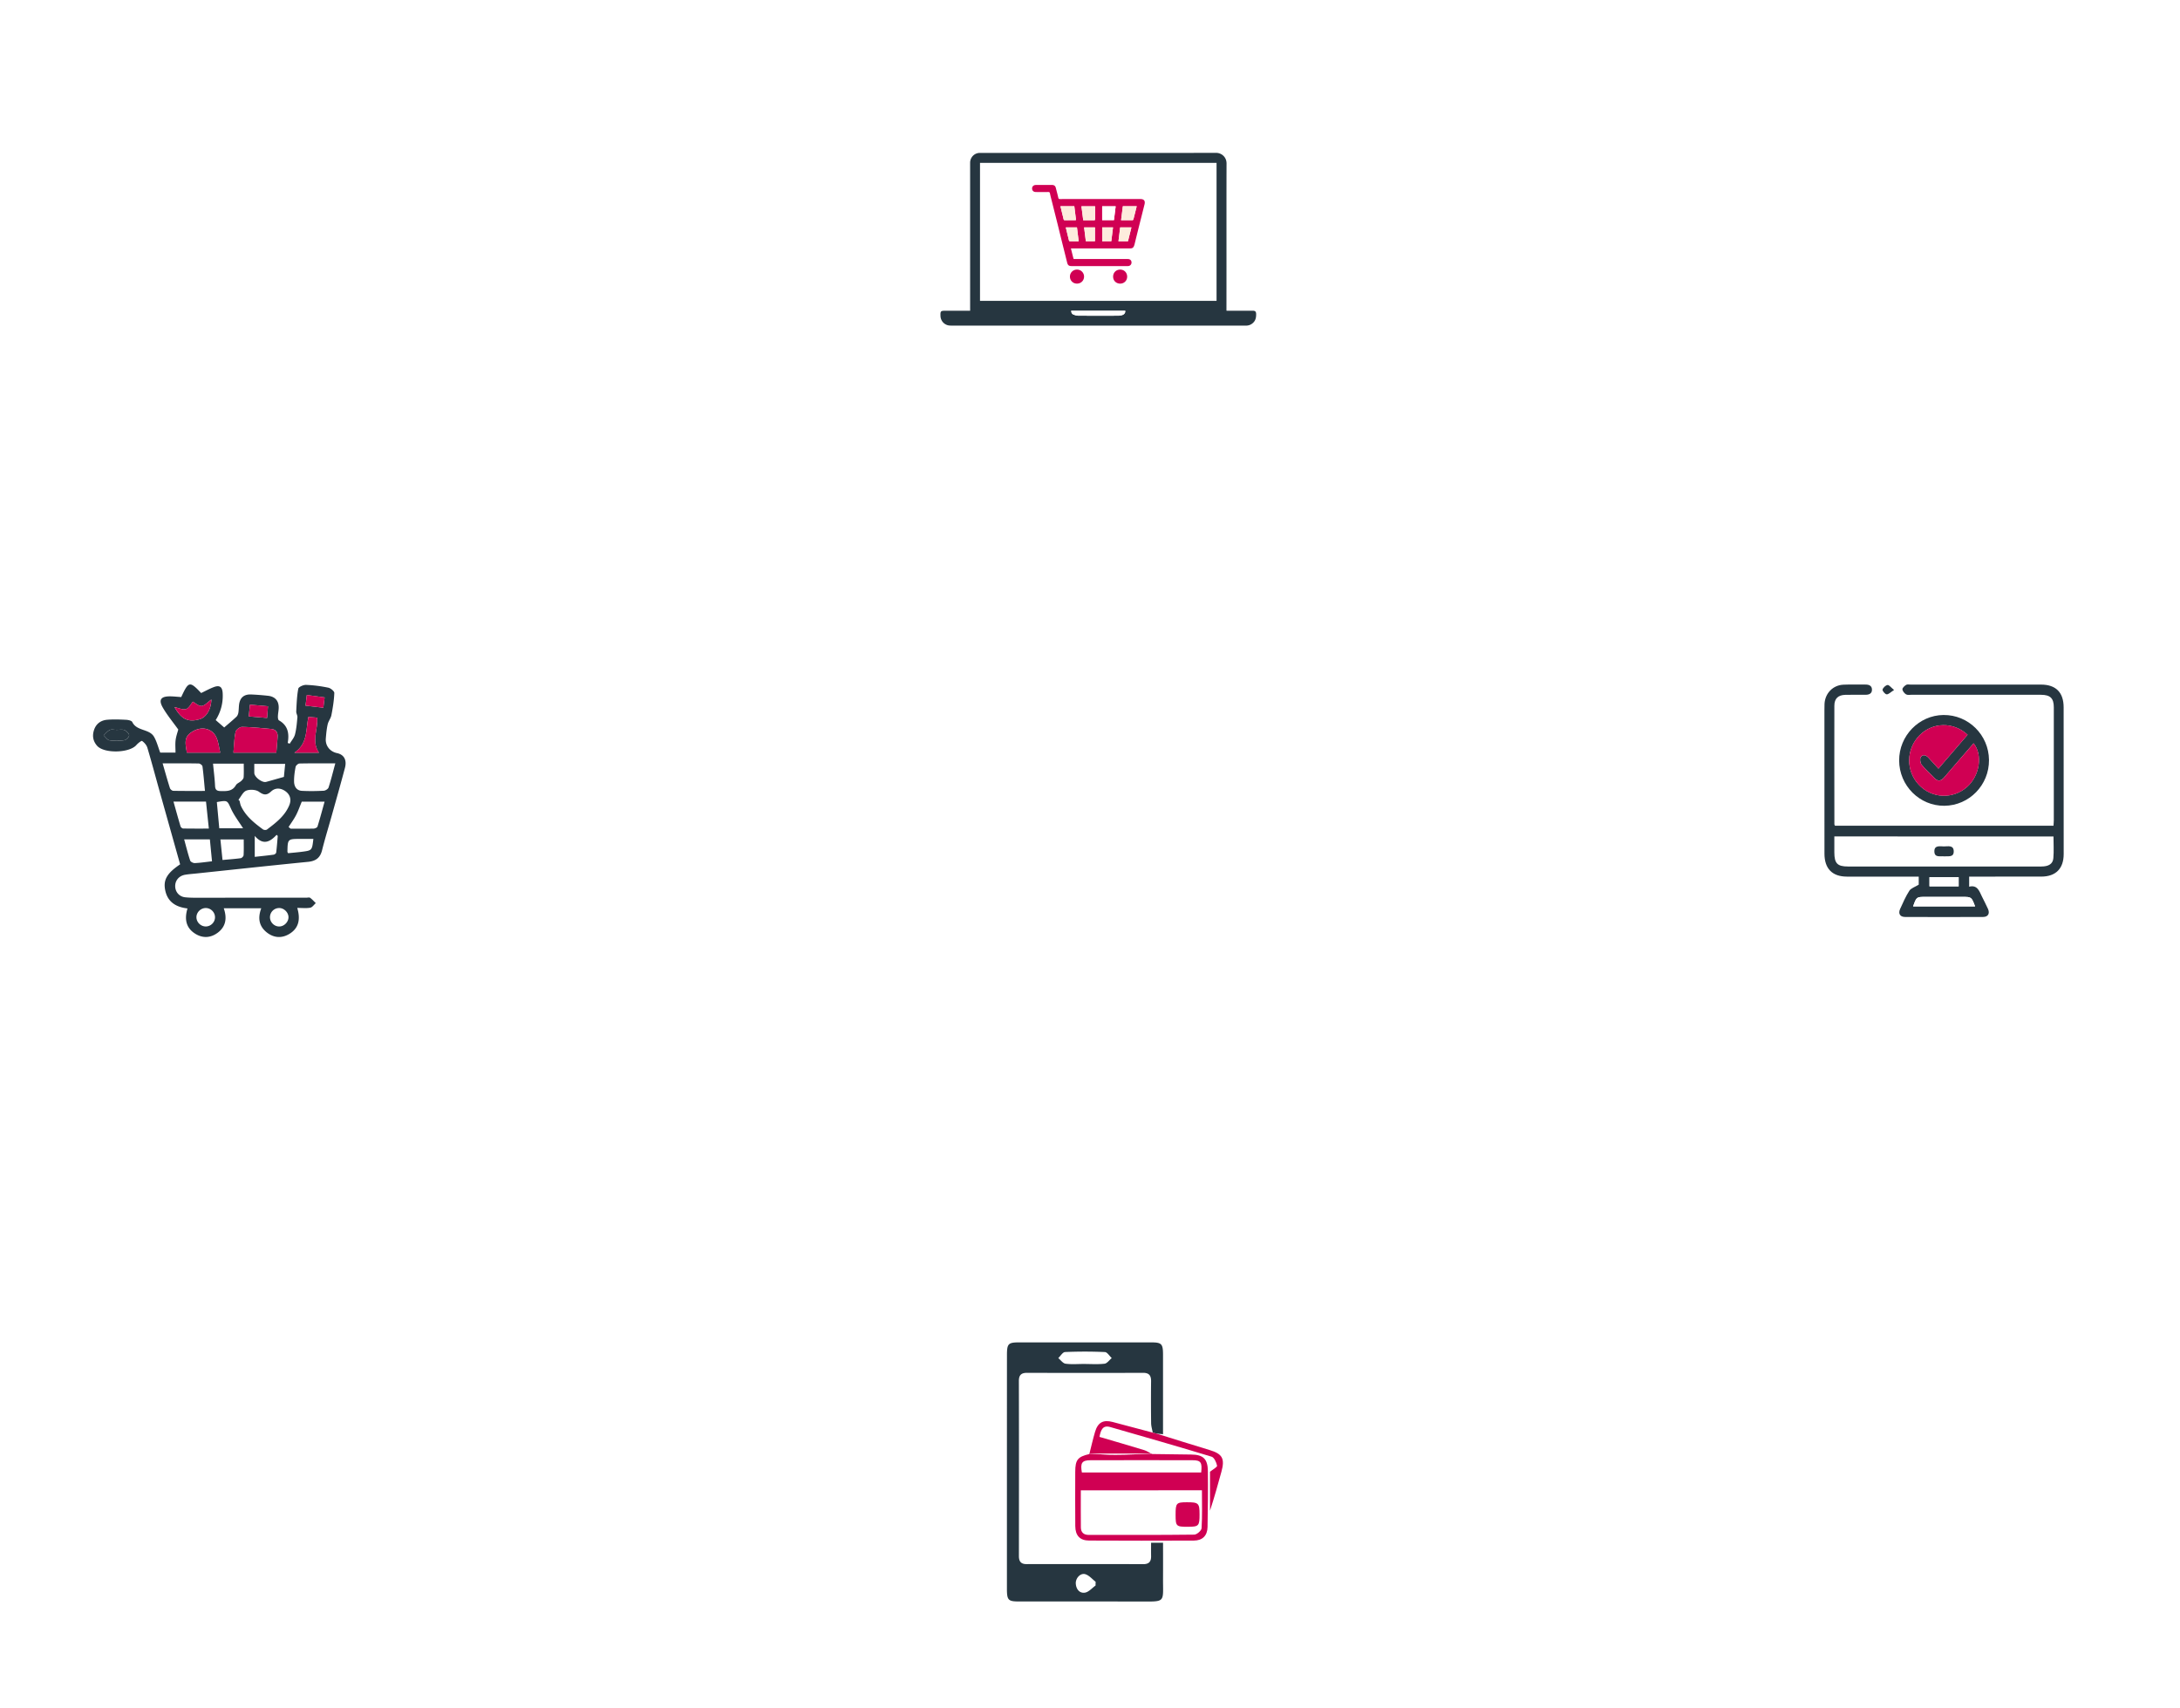 <?xml version="1.0" encoding="UTF-8"?> <svg xmlns="http://www.w3.org/2000/svg" viewBox="0 0 656 514" fill="none"><circle cx="330.5" cy="254.5" r="210.5" fill="#fff"></circle><g filter="url(#a)"><rect x="10" y="182" width="123" height="123" rx="20" fill="#fff"></rect></g><g filter="url(#b)"><rect x="523" y="176" width="123" height="123" rx="20" fill="#fff"></rect></g><g filter="url(#c)"><rect x="268" y="10" width="123" height="123" rx="20" fill="#fff"></rect></g><g filter="url(#d)"><rect x="267" y="381" width="123" height="123" rx="20" fill="#fff"></rect></g><g clip-path="url(#e)"><path d="M346.886 431.163c-.174-.945-.477-1.89-.492-2.84a505.12 505.12 0 0 1-.014-12.614c.019-1.757-.626-2.544-2.404-2.539-11.639.04-23.272.035-34.911 0-1.705-.005-2.471.619-2.466 2.459.038 17.568.028 35.126.009 52.688 0 1.653.651 2.42 2.284 2.42 11.715-.015 23.436-.02 35.152.01 1.637.005 2.365-.717 2.341-2.36-.02-1.307-.005-2.608-.005-4.083h3.603c0 3.538.015 7.121-.005 10.709-.033 7.299.906 7.002-6.681 6.982-12.198-.029-24.395-.005-36.597-.015-3.339 0-3.7-.381-3.7-3.859 0-23.412 0-46.824.01-70.241 0-3.484.366-3.875 3.68-3.875 13.243-.005 26.486-.005 39.724 0 3.16 0 3.56.436 3.56 3.746.004 7.898 0 15.801 0 23.892-.829-.084-1.436-.148-2.038-.213l-1.05-.267zm-20.744-20.66c2.081 0 4.177.158 6.229-.079.776-.09 1.45-1.104 2.173-1.698-.689-.633-1.354-1.781-2.062-1.811a136.59 136.59 0 0 0-11.99-.005c-.704.03-1.359 1.188-2.038 1.821.723.589 1.392 1.579 2.182 1.688 1.807.252 3.666.079 5.506.084zm3.531 66.682c.005-.381.015-.762.02-1.138-1.026-.787-1.956-1.93-3.107-2.276-1.47-.441-2.973 1.227-2.862 2.84.116 1.732 1.176 2.969 2.76 2.712 1.142-.183 2.13-1.391 3.189-2.138z" fill="#263640"></path><path d="M346.645 437.606c3.926.054 7.852.119 11.778.153 3.613.03 5.005 1.277 5.049 5.013.067 5.597.005 11.194-.101 16.786-.049 2.628-1.527 4.088-4.148 4.098-10.502.044-21.008.044-31.51-.01-2.746-.015-4.119-1.5-4.143-4.345-.048-5.439-.019-10.872-.01-16.311.005-3.652.742-4.572 4.244-5.374l-.053-.094c2.636.099 5.266.292 7.901.282 3.675-.015 7.351-.178 11.027-.277l-.034.079zm-21.408 10.917c0 3.825-.029 7.517.014 11.203.02 1.495.896 2.222 2.341 2.222 10.594 0 21.192.045 31.785-.084.776-.01 2.158-1.212 2.202-1.93.221-3.751.106-7.527.106-11.416-12.232.005-24.227.005-36.448.005zm36.221-5.37c.342-3.008-.106-3.676-2.543-3.681-10.261-.03-20.527-.025-30.788 0-2.553.005-3.097.821-2.572 3.681h35.903z" fill="#D00053"></path><path d="m346.885 431.163 1.055.267c5.352 1.663 10.695 3.355 16.056 4.974 3.84 1.162 4.644 2.558 3.556 6.512-1.08 3.929-2.163 7.858-3.44 11.733v-11.713c.862-.703 2.206-1.401 2.124-1.816-.187-1.005-.867-2.48-1.652-2.717-10.14-3.088-20.334-6.003-30.522-8.927-2.187-.629-2.819.856-3.209 2.969 4.5 1.326 9.013 2.627 13.503 3.998.805.248 1.527.772 2.284 1.168l.033-.079h-18.927l.053.094c.564-2.222 1.07-4.464 1.715-6.661.848-2.885 2.467-3.756 5.304-3.004 4.027 1.064 8.045 2.133 12.067 3.202z" fill="#D00053"></path><path d="M327.746 437.527h18.927c-3.675.099-7.351.262-11.027.277-2.63.015-5.265-.178-7.9-.277z" fill="#fff"></path><path d="M360.967 455.728c.004 3.499-.232 3.761-3.416 3.771-3.632.015-3.786-.129-3.791-3.578-.005-3.558.202-3.791 3.358-3.801 3.545-.01 3.844.268 3.849 3.608z" fill="#D00053"></path></g><g clip-path="url(#f)"><path d="M78.614 273.356H67.338c1.023 2.972.654 5.56-1.919 7.425-2.054 1.484-4.344 1.629-6.541.313-2.971-1.786-3.408-4.519-2.46-7.689-3.562-.41-6.033-2.014-6.722-5.567-.598-3.08.587-5.064 4.507-7.708-2.07-7.365-4.153-14.771-6.23-22.18-1.207-4.311-2.35-8.636-3.633-12.921-.237-.787-.91-1.551-1.591-2.032-.192-.134-1.245.69-1.715 1.234-2.095 2.42-9.69 2.614-11.807.235-1.276-1.436-1.52-3.102-.896-4.881.651-1.842 2.092-2.823 3.965-2.972 1.866-.149 3.761-.078 5.635.015.654.033 1.666.246 1.873.678 1.343 2.79 5.111 1.992 6.53 4.419.83 1.421 1.233 3.092 1.877 4.777h4.6c0-1.309-.12-2.554.034-3.762.154-1.205.587-2.376.797-3.181-1.644-2.294-3.351-4.337-4.657-6.608-1.358-2.364-.56-3.412 2.246-3.375 1.113.015 2.227.142 3.303.213 2.219-4.792 2.538-4.855 5.995-1.216 1.257-.596 2.502-1.294 3.826-1.79 1.76-.66 2.546-.048 2.651 1.85.162 2.938-.571 5.649-2.102 8.081.997.868 1.93 1.678 2.558 2.226 1.068-.921 2.396-2.025 3.66-3.2.316-.291.522-.79.598-1.227.139-.79.116-1.61.214-2.412.263-2.144 1.478-3.192 3.679-3.091 1.689.074 3.377.205 5.059.395 2.189.25 3.306 1.618 3.186 3.822-.042.805-.215 1.607-.233 2.409-.012.395.056 1.014.304 1.156 2.724 1.54 3.156 3.971 2.644 6.813.204.071.41.141.614.208.545-.924 1.328-1.789 1.58-2.785.428-1.674.568-3.427.722-5.157.049-.567-.38-1.171-.35-1.749.12-2.297.192-4.613.617-6.858.101-.529 1.538-1.174 2.336-1.141 2.245.086 4.502.384 6.703.843.714.149 1.824 1.067 1.801 1.6-.083 2.23-.447 4.456-.872 6.656-.185.966-.907 1.823-1.125 2.789-.316 1.387-.44 2.827-.56 4.248-.181 2.155 1.218 3.937 3.373 4.396 2.088.444 3.021 2.055 2.385 4.452-1.256 4.744-2.603 9.464-3.923 14.193-.986 3.527-2.069 7.033-2.96 10.586-.568 2.271-1.873 3.259-4.198 3.491-11.224 1.111-22.437 2.326-33.654 3.509-1.12.119-2.253.19-3.362.38-1.858.321-3.036 1.753-2.983 3.516.049 1.675 1.215 3.08 3.017 3.267 1.737.183 3.501.127 5.258.127 10.408.003 20.816-.004 31.22-.008.376 0 .861-.141 1.106.038.624.454 1.143 1.059 1.704 1.599-.553.481-1.05 1.268-1.67 1.38-1.2.22-2.472.063-3.905.063.997 3.383.527 6.176-2.573 7.936-2.144 1.215-4.378 1.074-6.371-.388-2.55-1.88-3.025-4.419-1.889-7.44zm-6.857-32.658c.11.108.218.22.328.328.146.534.218 1.104.45 1.596 1.434 3.036 3.977 5.068 6.606 6.996.27.198.936.235 1.185.045 2.697-2.036 5.409-4.098 6.737-7.35.658-1.607.285-3.118-1.14-4.162-1.396-1.021-3.04-1.156-4.33.038-1.346 1.245-2.219 1.122-3.69.085-.917-.648-2.693-.745-3.784-.328-.993.384-1.587 1.794-2.362 2.752zm11.397-14.177c.136-1.675.301-3.263.388-4.855.071-1.313-.59-2.156-1.93-2.275-2.922-.265-5.849-.571-8.775-.619-.674-.011-1.825.865-1.952 1.495-.414 2.021-.452 4.121-.64 6.254h12.91zm-34.217 3.218c.79 2.726 1.448 5.105 2.2 7.458.113.35.65.798 1 .805 3.111.064 6.222.037 9.54.037-.252-2.632-.437-5.03-.753-7.409-.045-.339-.726-.843-1.117-.85-3.494-.067-6.989-.041-10.87-.041zm51.964.004c-3.803 0-7.297-.034-10.792.044-.41.011-1.08.608-1.158 1.018-.279 1.458-.49 2.954-.46 4.43.031 1.425.716 2.689 2.356 2.775 2.181.115 4.378.085 6.563-.03.52-.026 1.313-.53 1.46-.981.74-2.282 1.312-4.616 2.031-7.256zM61.993 241.25h-9.791c.73 2.595 1.399 5.03 2.125 7.451.082.276.5.641.77.645 2.536.048 5.075.03 7.75.03-.305-2.861-.572-5.43-.855-8.126zm2.11-11.422c.23 2.379.511 4.531.613 6.69.056 1.234.56 1.54 1.726 1.563 1.798.029 3.472.093 4.54-1.768.313-.544 1.095-.805 1.595-1.268.32-.298.711-.712.737-1.1.09-1.339.034-2.685.034-4.117h-9.245zm22.738 19.07.613.504c2.306 0 4.611.029 6.913-.026.406-.012 1.072-.303 1.166-.605.764-2.438 1.418-4.911 2.14-7.502h-6.868c-.617 1.484-1.076 2.83-1.73 4.079-.643 1.235-1.482 2.372-2.234 3.55zm-20.568-22.377c-.617-2.584-.632-5.43-3.167-6.75-1.979-1.029-4.307-.417-6.015.977-1.877 1.533-1.154 3.703-.872 5.769 3.366.004 6.597.004 10.054.004zm-2.475 32.695c-.226-2.301-.433-4.426-.643-6.589h-7.738c.621 2.252 1.136 4.344 1.813 6.38.125.373.918.769 1.385.746 1.613-.067 3.22-.313 5.183-.537zm22.016-29.324h-9.295c0 1.018-.007 1.879.004 2.74.015 1.231 2.362 3.013 3.558 2.689 1.704-.462 3.397-.955 5.35-1.503.097-1.014.228-2.356.383-3.926zm-20.56 11.496c.24 2.599.481 5.217.73 7.894h7.161c-1.264-2.013-2.685-3.833-3.622-5.877-1.159-2.52-.982-2.599-4.27-2.017zm1.704 17.433c1.937-.179 3.723-.298 5.488-.541.334-.044.838-.574.857-.902.09-1.574.041-3.151.041-4.736h-7.018c.218 2.107.413 4.042.632 6.179zm29.03-32.278c-2.403-3.554-.203-7.081-.567-10.56a976.24 976.24 0 0 1-2.615-.224c-.816 3.844-.128 8.021-4.235 10.784h7.417zM63.61 210.527c-1.129.791-2.001 1.865-2.949 1.939-.91.067-1.903-.898-2.633-1.29-.613.716-1.181 1.961-2.054 2.23-.944.291-2.178-.324-3.472-.585 1.768 3.02 3.544 4.843 7.655 3.613 1.87-.556 3.348-2.815 3.453-5.907zm13.048 47.354c1.986-.22 3.837-.402 5.68-.656.29-.041.741-.38.771-.626.207-1.66.324-3.33.47-4.997-.112-.12-.225-.235-.334-.355-2.001 2.163-4.085 3.245-6.587.325v6.309zm17.638-5.396h-3.863c-3.863-.003-3.867-.003-3.942 3.867-.004.105.101.209.214.426 1.366-.138 2.78-.25 4.183-.433 3.01-.395 3.01-.41 3.408-3.86zm-29.599 23.489c-.049-1.48-1.302-2.692-2.776-2.692-1.553 0-2.862 1.331-2.81 2.853.053 1.536 1.433 2.785 2.972 2.688 1.482-.093 2.663-1.38 2.614-2.849zm19.338-2.692a2.759 2.759 0 0 0-2.791 2.696c-.042 1.562 1.271 2.89 2.832 2.856 1.44-.029 2.75-1.372 2.735-2.8-.012-1.436-1.34-2.748-2.776-2.752zm-48.99-53.615v-.019c-.684 0-1.47-.212-2.023.052-.711.34-1.238 1.059-1.843 1.615.583.518 1.113 1.391 1.76 1.488 1.456.22 2.994.198 4.45-.022.59-.09 1.47-.963 1.467-1.473-.004-.549-.794-1.332-1.418-1.578-.692-.276-1.588-.063-2.393-.063zm45.597-7.111c-1.971-.176-3.619-.321-5.428-.478-.128 1.257-.24 2.327-.365 3.532 1.922.16 3.63.306 5.522.462.094-1.215.177-2.286.27-3.516zm17.04-2.663-5.357-.723c-.14 1.152-.252 2.107-.384 3.203 1.892.216 3.589.41 5.364.615.132-1.085.237-1.935.376-3.095z" fill="#263640"></path><path d="M83.153 226.52H70.236c.188-2.136.226-4.232.64-6.253.128-.63 1.282-1.507 1.952-1.495 2.93.044 5.853.354 8.775.619 1.343.123 2.002.962 1.93 2.274-.079 1.593-.245 3.181-.38 4.855zM66.272 226.521h-10.05c-.286-2.066-1.005-4.24.872-5.769 1.708-1.395 4.036-2.006 6.015-.977 2.531 1.32 2.546 4.161 3.163 6.746zM95.988 226.543H88.57c4.108-2.763 3.42-6.94 4.236-10.784l2.614.223c.368 3.48-1.836 7.007.568 10.561zM63.61 210.527c-.106 3.095-1.584 5.351-3.45 5.907-4.107 1.226-5.886-.597-7.654-3.614 1.294.258 2.527.877 3.472.586.872-.269 1.44-1.518 2.053-2.23.73.391 1.72 1.357 2.633 1.29.948-.075 1.817-1.148 2.946-1.939z" fill="#D00053"></path><path d="M35.045 219.667c.808 0 1.7-.213 2.396.063.62.246 1.414 1.029 1.418 1.577.003.511-.88 1.384-1.467 1.473-1.46.22-2.994.243-4.45.023-.647-.097-1.177-.966-1.76-1.488.605-.556 1.132-1.279 1.843-1.615.556-.265 1.343-.052 2.023-.052-.003.007-.003.015-.003.019z" fill="#263640"></path><path d="M80.642 212.555c-.094 1.231-.176 2.305-.267 3.517-1.892-.16-3.6-.302-5.522-.462.125-1.209.234-2.275.365-3.532 1.802.157 3.453.302 5.424.477zM97.681 209.893c-.139 1.16-.24 2.01-.372 3.095-1.779-.205-3.475-.399-5.364-.615l.384-3.203c1.813.246 3.506.473 5.353.723z" fill="#D00053"></path></g><g clip-path="url(#g)"><path d="M291.929 93.52v-.767l-.001-31.646c0-4.038-.001-8.076 0-12.114 0-1.648 1.29-2.974 2.93-2.974 8.955-.003 17.91.004 26.865.005 5.712 0 11.423-.006 17.135-.007 9.012-.001 18.025.017 27.037-.017 1.714-.006 3.198 1.296 3.192 3.184-.034 10.302-.015 20.603-.017 30.906-.001 4.374-.007 8.749-.01 13.123 0 .088.013.174.024.31h.644c2.439-.001 4.879-.003 7.319-.002.672 0 .932.28.948.968.022.98-.127 1.893-.87 2.619-.603.59-1.319.891-2.163.891h-12.447c-25.027 0-50.053 0-75.08-.002-.54 0-1.082.01-1.621-.018-1.549-.08-2.753-1.323-2.807-2.88-.05-1.464.061-1.58 1.515-1.58h6.882l.525.001zm2.973-2.976h71.181V49.013h-71.181v41.531zm27.428 2.993c.055.526.221.944.66 1.117.452.177.945.346 1.421.35 4.043.026 8.086.02 12.129.008a3.98 3.98 0 0 0 1.115-.18c.662-.197 1.001-.678.956-1.294H322.33z" fill="#263640"></path><path d="M322.332 93.538h16.281c.044.615-.295 1.097-.956 1.295a3.984 3.984 0 0 1-1.115.179c-4.043.012-8.086.018-12.129-.009-.476-.003-.969-.171-1.421-.35-.439-.172-.606-.589-.66-1.115z" fill="#fff"></path><path d="M322.259 74.77c.231.927.439 1.773.652 2.618.046.182.107.36.169.565h.444l14.944.001c.321 0 .641.001.962.006.638.012 1.057.42 1.064 1.03.008.606-.444 1.08-1.071 1.087-1.049.011-2.099.002-3.148.002l-13.796.001c-.852 0-1.168-.274-1.369-1.096-.616-2.508-1.249-5.01-1.872-7.515-.32-1.288-.628-2.58-.95-3.867-.619-2.476-1.246-4.95-1.866-7.424-.163-.651-.342-1.3-.467-1.959-.066-.347-.211-.436-.55-.43-1.257.018-2.513.01-3.769 0-.54-.006-.96-.355-1.04-.824-.099-.571.145-1.025.676-1.226.132-.05.283-.065.425-.066 1.635-.005 3.272-.005 4.908-.002.594.001.958.286 1.103.855.254.99.526 1.974.747 2.971.073.328.198.414.52.413 2.687-.013 5.374-.007 8.062-.007h16.122c1.081 0 1.513.548 1.248 1.607-.985 3.947-1.999 7.887-2.956 11.84-.34 1.406-.696 1.424-1.866 1.423-5.581-.005-11.161-.003-16.741-.004l-.585.001zm15.095-8.5c1.2 0 2.333.006 3.467-.01.084 0 .217-.141.243-.239.338-1.308.661-2.62.993-3.954h-4.173l-.53 4.203zm-18.248-4.21c.331 1.355.653 2.654.963 3.958.061.255.231.257.429.256.992-.003 1.984 0 2.976-.003.094 0 .188-.032.318-.057l-.513-4.154h-4.173zm6.853 4.217c1.129 0 2.221-.002 3.312 0 .259.001.26-.165.259-.354-.004-.716-.001-1.432 0-2.148v-1.694h-4.107l.536 4.196zm9.763-4.197h-4.06v4.163h3.55l.51-4.163zm-11.129 10.546-.515-4.188h-3.326c-.012.043-.022.058-.019.072.314 1.3.624 2.602.951 3.9.023.089.172.206.265.207.856.015 1.714.01 2.644.01zm14.832-.017 1.039-4.172h-3.384l-.515 4.172h2.86zm-13.198-4.177.519 4.168h2.748v-4.168h-3.267zm8.185 4.169.513-4.16h-3.254v4.16h2.741zM324.058 85.357c-1.205-.01-2.11-.944-2.093-2.157.017-1.169.962-2.079 2.147-2.067a2.104 2.104 0 0 1 2.098 2.122c-.006 1.2-.941 2.114-2.152 2.102zM337.069 85.36c-1.2-.002-2.111-.904-2.114-2.089-.003-1.221.9-2.13 2.118-2.133 1.215-.002 2.109.905 2.107 2.137-.004 1.186-.918 2.088-2.111 2.086z" fill="#D00053"></path><path d="m337.354 66.27.53-4.203h4.173c-.333 1.333-.655 2.646-.994 3.954-.025.098-.157.238-.242.239-1.133.016-2.267.01-3.467.01zM319.105 62.06h4.174l.514 4.154c-.131.025-.225.056-.318.057-.993.004-1.984.001-2.977.003-.198 0-.368-.002-.428-.256-.311-1.303-.633-2.603-.965-3.958zM325.96 66.277l-.536-4.196h4.107v1.694c0 .716-.004 1.432 0 2.148.001.189 0 .355-.259.355-1.092-.003-2.183-.001-3.312-.001z" fill="#FDECDD"></path><path d="m335.722 62.08-.512 4.163h-3.55V62.08h4.062z" fill="#fff"></path><path d="M324.593 72.626c-.93 0-1.788.006-2.644-.01-.092-.001-.242-.118-.265-.207-.328-1.298-.638-2.599-.951-3.9-.003-.013.007-.028.019-.071h3.326l.515 4.188zM339.426 72.609h-2.86l.516-4.172h3.384l-1.04 4.172zM326.227 68.432h3.267V72.6h-2.748l-.519-4.168zM334.411 72.6h-2.741v-4.159h3.254l-.513 4.16z" fill="#FDECDD"></path></g><g clip-path="url(#h)"><path d="M592.554 263.833v3.026c2.456-.612 3.032 1.276 3.821 2.909.614 1.269 1.284 2.51 1.853 3.796.603 1.365.014 2.397-1.462 2.404-7.845.039-15.693.039-23.537 0-1.487-.007-2.077-1.032-1.452-2.4.855-1.866 1.671-3.779 2.778-5.49.502-.777 1.668-1.113 2.826-1.831v-2.414h-1.951c-6.567 0-13.134.018-19.702-.007-4.407-.018-6.717-2.432-6.717-6.925 0-14.369-.007-28.741-.01-43.11 0-.647-.007-1.298.027-1.945.168-3.199 2.541-5.652 5.713-5.783 2.205-.091 4.418-.021 6.627-.035 1.057-.007 1.926.347 1.94 1.527.014 1.195-.876 1.545-1.92 1.548-2.034.004-4.068-.031-6.103.018-2.153.053-3.29 1.114-3.294 3.266-.028 11.895-.003 23.79.007 35.688 0 .106.08.208.171.431h65.764c.032-.583.094-1.145.094-1.711.007-11.308.011-22.616 0-33.923-.003-2.736-1.071-3.761-3.876-3.765-12.961-.004-25.921-.004-38.885-.007-.579 0-1.27.141-1.706-.124-.506-.311-1.054-.979-1.085-1.527-.028-.431.628-1.021 1.109-1.325.342-.216.904-.085 1.368-.085 13.076-.004 26.155-.007 39.23 0 4.456.003 6.798 2.347 6.801 6.836.014 14.723.018 29.449.014 44.171 0 4.352-2.369 6.759-6.7 6.776-6.567.025-13.135.007-19.702.007-.625.004-1.249.004-2.041.004zm-40.57-12.096c0 1.658-.003 3.231 0 4.804.014 3.308.907 4.238 4.1 4.241 10.399.008 20.798.011 31.194.011 9.003 0 18.009.004 27.012-.011 2.185-.003 3.455-.777 3.601-2.513.182-2.142.042-4.312.042-6.529-22.005-.003-43.877-.003-65.949-.003zm23.701 21.05h18.655c-1.085-2.863-1.085-2.863-3.793-2.863h-11.142c-2.708 0-2.708 0-3.72 2.863zm13.707-6.031v-2.76h-8.78v2.76h8.78z" fill="#263640"></path><path d="M585.09 242.508c-7.453.063-13.571-6.056-13.605-13.613-.035-7.462 5.977-13.637 13.344-13.708 7.492-.071 13.623 5.988 13.693 13.531.069 7.544-5.95 13.722-13.432 13.79zm-1.779-11.174 8.776-10.198c-4.247-3.955-10.549-3.814-14.475.173-4.041 4.108-4.152 10.626-.251 14.825 3.905 4.203 10.336 4.49 14.614.654 3.769-3.379 4.711-9.597 1.916-13.086-2.952 3.418-5.915 6.808-8.836 10.237-1.015 1.195-1.95 1.308-3.049.131-1.239-1.322-2.635-2.513-3.755-3.927-.412-.52-.586-1.739-.265-2.245.638-1.004 1.612-.622 2.345.163.956 1.025 1.891 2.075 2.98 3.273zM569.963 207.658c-1.037.654-1.658 1.35-2.234 1.311-.474-.032-1.326-1.046-1.232-1.424.147-.584.915-1.298 1.501-1.382.457-.068 1.033.745 1.965 1.495z" fill="#263640"></path><path d="M575.686 272.787c1.008-2.863 1.008-2.863 3.723-2.863h11.142c2.704 0 2.704 0 3.793 2.863h-18.658zM589.393 266.756h-8.78v-2.76h8.78v2.76z" fill="#fff"></path><path d="M583.31 231.334c-1.089-1.198-2.02-2.245-2.976-3.27-.733-.784-1.71-1.166-2.345-.162-.321.505-.147 1.725.265 2.244 1.124 1.414 2.516 2.602 3.755 3.928 1.099 1.177 2.034 1.06 3.05-.131 2.92-3.429 5.879-6.819 8.835-10.237 2.795 3.489 1.853 9.707-1.916 13.086-4.281 3.839-10.709 3.549-14.614-.654-3.901-4.2-3.79-10.718.251-14.825 3.926-3.987 10.228-4.132 14.475-.173a7640.91 7640.91 0 0 0-8.78 10.194z" fill="#D00053"></path><path d="M585.012 257.729c-1.148-.149-2.893.487-2.927-1.471-.035-1.958 1.681-1.527 2.878-1.516 1.183.01 2.911-.495 2.949 1.442.042 1.965-1.692 1.424-2.9 1.545z" fill="#263640"></path></g><defs><clipPath id="e"><path fill="#fff" transform="translate(303 404)" d="M0 0h65v78H0z"></path></clipPath><clipPath id="f"><path fill="#fff" transform="translate(28 206)" d="M0 0h76v76H0z"></path></clipPath><clipPath id="g"><path fill="#fff" transform="translate(283 46)" d="M0 0h95v52H0z"></path></clipPath><clipPath id="h"><path fill="#fff" transform="translate(549 206)" d="M0 0h72v70H0z"></path></clipPath><filter id="a" x="0" y="172" width="143" height="143" filterUnits="userSpaceOnUse" color-interpolation-filters="sRGB"><feFlood flood-opacity="0" result="BackgroundImageFix"></feFlood><feColorMatrix in="SourceAlpha" values="0 0 0 0 0 0 0 0 0 0 0 0 0 0 0 0 0 0 127 0" result="hardAlpha"></feColorMatrix><feOffset></feOffset><feGaussianBlur stdDeviation="5"></feGaussianBlur><feComposite in2="hardAlpha" operator="out"></feComposite><feColorMatrix values="0 0 0 0 0 0 0 0 0 0 0 0 0 0 0 0 0 0 0.1 0"></feColorMatrix><feBlend in2="BackgroundImageFix" result="effect1_dropShadow_1261_829"></feBlend><feBlend in="SourceGraphic" in2="effect1_dropShadow_1261_829" result="shape"></feBlend></filter><filter id="b" x="513" y="166" width="143" height="143" filterUnits="userSpaceOnUse" color-interpolation-filters="sRGB"><feFlood flood-opacity="0" result="BackgroundImageFix"></feFlood><feColorMatrix in="SourceAlpha" values="0 0 0 0 0 0 0 0 0 0 0 0 0 0 0 0 0 0 127 0" result="hardAlpha"></feColorMatrix><feOffset></feOffset><feGaussianBlur stdDeviation="5"></feGaussianBlur><feComposite in2="hardAlpha" operator="out"></feComposite><feColorMatrix values="0 0 0 0 0 0 0 0 0 0 0 0 0 0 0 0 0 0 0.1 0"></feColorMatrix><feBlend in2="BackgroundImageFix" result="effect1_dropShadow_1261_829"></feBlend><feBlend in="SourceGraphic" in2="effect1_dropShadow_1261_829" result="shape"></feBlend></filter><filter id="c" x="258" y="0" width="143" height="143" filterUnits="userSpaceOnUse" color-interpolation-filters="sRGB"><feFlood flood-opacity="0" result="BackgroundImageFix"></feFlood><feColorMatrix in="SourceAlpha" values="0 0 0 0 0 0 0 0 0 0 0 0 0 0 0 0 0 0 127 0" result="hardAlpha"></feColorMatrix><feOffset></feOffset><feGaussianBlur stdDeviation="5"></feGaussianBlur><feComposite in2="hardAlpha" operator="out"></feComposite><feColorMatrix values="0 0 0 0 0 0 0 0 0 0 0 0 0 0 0 0 0 0 0.1 0"></feColorMatrix><feBlend in2="BackgroundImageFix" result="effect1_dropShadow_1261_829"></feBlend><feBlend in="SourceGraphic" in2="effect1_dropShadow_1261_829" result="shape"></feBlend></filter><filter id="d" x="257" y="371" width="143" height="143" filterUnits="userSpaceOnUse" color-interpolation-filters="sRGB"><feFlood flood-opacity="0" result="BackgroundImageFix"></feFlood><feColorMatrix in="SourceAlpha" values="0 0 0 0 0 0 0 0 0 0 0 0 0 0 0 0 0 0 127 0" result="hardAlpha"></feColorMatrix><feOffset></feOffset><feGaussianBlur stdDeviation="5"></feGaussianBlur><feComposite in2="hardAlpha" operator="out"></feComposite><feColorMatrix values="0 0 0 0 0 0 0 0 0 0 0 0 0 0 0 0 0 0 0.1 0"></feColorMatrix><feBlend in2="BackgroundImageFix" result="effect1_dropShadow_1261_829"></feBlend><feBlend in="SourceGraphic" in2="effect1_dropShadow_1261_829" result="shape"></feBlend></filter></defs></svg> 